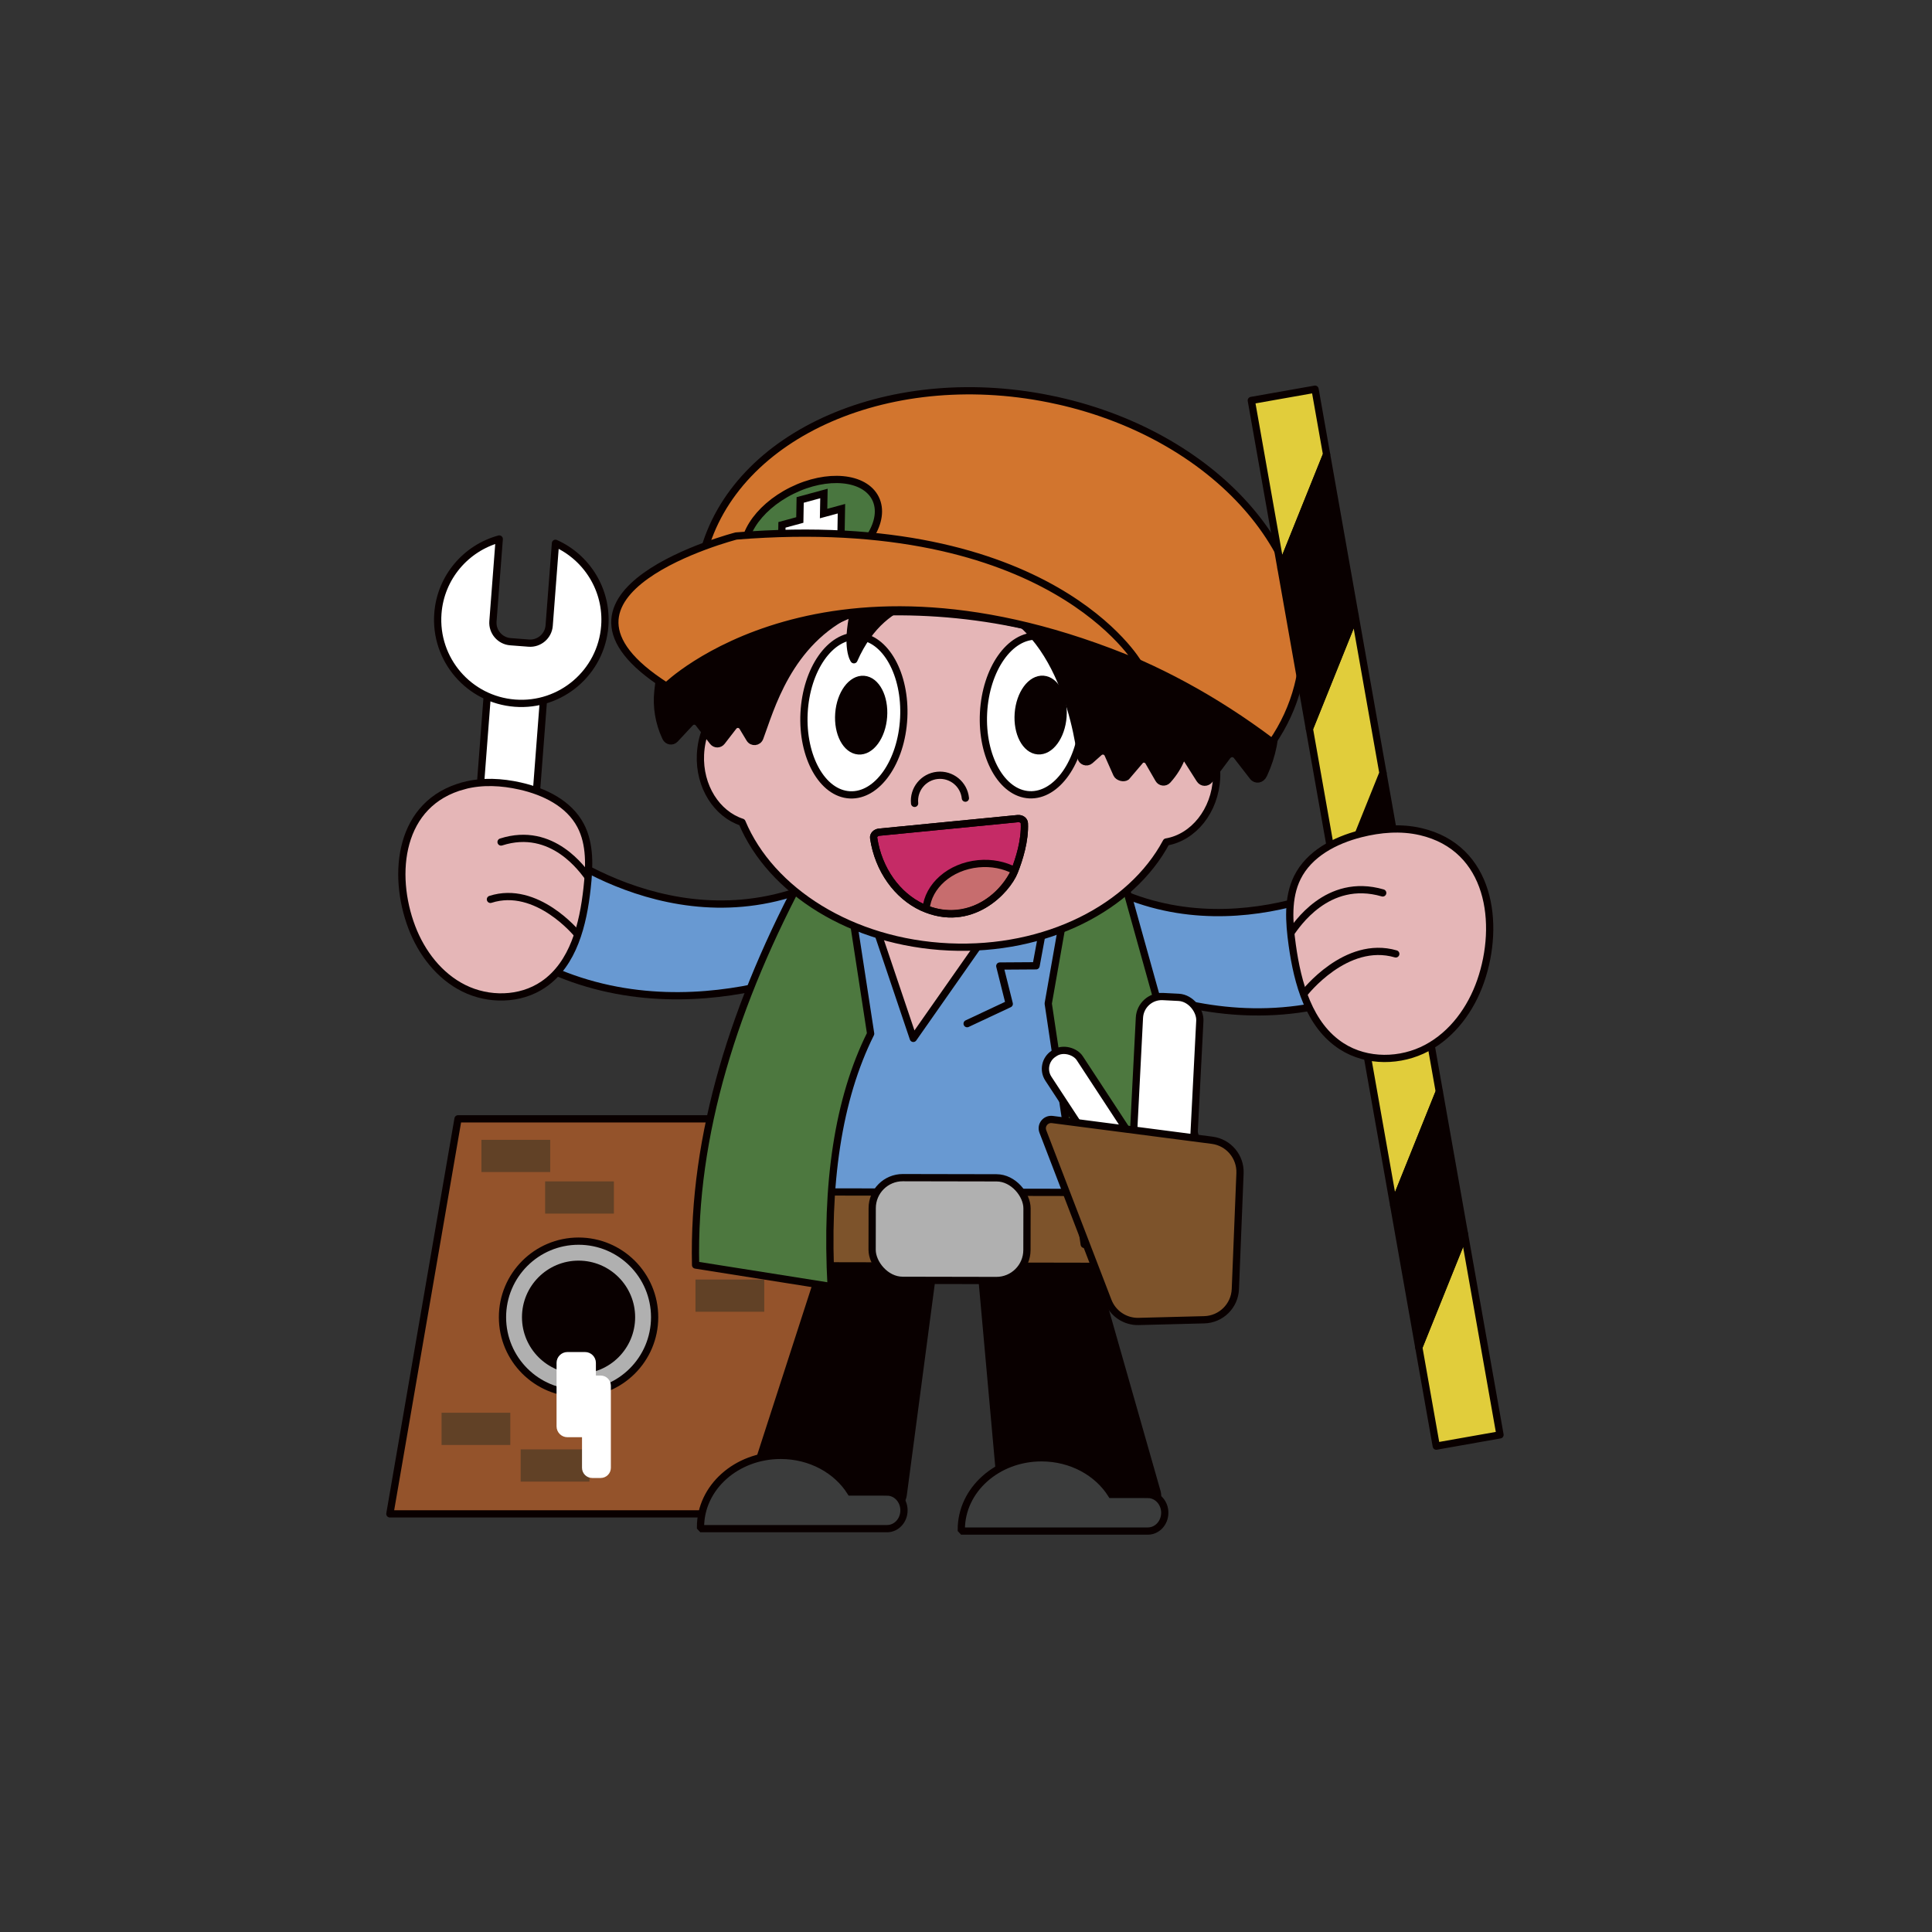 <svg id="eDqC9lGeyEW1" xmlns="http://www.w3.org/2000/svg" xmlns:xlink="http://www.w3.org/1999/xlink" viewBox="0 0 800 800" shape-rendering="geometricPrecision" text-rendering="geometricPrecision"><rect x="0" y="0" width="800" height="800" fill="#333333" stroke="none"/><style><![CDATA[#eDqC9lGeyEW18_tr {animation: eDqC9lGeyEW18_tr__tr 4000ms linear infinite normal forwards}@keyframes eDqC9lGeyEW18_tr__tr { 0% {transform: translate(394.994px,523.5px) rotate(-10.031deg);animation-timing-function: cubic-bezier(0.42,0,0.58,1)} 25% {transform: translate(394.994px,523.5px) rotate(-4.01deg);animation-timing-function: cubic-bezier(0.42,0,0.58,1)} 50% {transform: translate(394.994px,523.5px) rotate(-10.031deg);animation-timing-function: cubic-bezier(0.42,0,0.58,1)} 75% {transform: translate(394.994px,523.5px) rotate(-4.01deg);animation-timing-function: cubic-bezier(0.42,0,0.58,1)} 100% {transform: translate(394.994px,523.5px) rotate(-10.031deg)}} #eDqC9lGeyEW19_tr {animation: eDqC9lGeyEW19_tr__tr 4000ms linear infinite normal forwards}@keyframes eDqC9lGeyEW19_tr__tr { 0% {transform: translate(473.233px,404.347px) rotate(0deg);animation-timing-function: cubic-bezier(0.42,0,0.58,1)} 25% {transform: translate(473.233px,404.347px) rotate(11.482deg);animation-timing-function: cubic-bezier(0.42,0,0.58,1)} 50% {transform: translate(473.233px,404.347px) rotate(0deg);animation-timing-function: cubic-bezier(0.42,0,0.58,1)} 75% {transform: translate(473.233px,404.347px) rotate(11.482deg);animation-timing-function: cubic-bezier(0.42,0,0.58,1)} 100% {transform: translate(473.233px,404.347px) rotate(0deg)}} #eDqC9lGeyEW20_tr {animation: eDqC9lGeyEW20_tr__tr 4000ms linear infinite normal forwards}@keyframes eDqC9lGeyEW20_tr__tr { 0% {transform: translate(359.584px,385.061px) rotate(14.408deg);animation-timing-function: cubic-bezier(0.42,0,0.58,1)} 25% {transform: translate(359.584px,385.061px) rotate(0deg);animation-timing-function: cubic-bezier(0.42,0,0.58,1)} 50% {transform: translate(359.584px,385.061px) rotate(14.408deg);animation-timing-function: cubic-bezier(0.42,0,0.58,1)} 75% {transform: translate(359.584px,385.061px) rotate(0deg);animation-timing-function: cubic-bezier(0.42,0,0.58,1)} 100% {transform: translate(359.584px,385.061px) rotate(14.408deg)}} #eDqC9lGeyEW38_to {animation: eDqC9lGeyEW38_to__to 4000ms linear infinite normal forwards}@keyframes eDqC9lGeyEW38_to__to { 0% {transform: translate(443.038px,281.346px);animation-timing-function: cubic-bezier(0.42,0,0.58,1)} 25% {transform: translate(441.543px,287.654px);animation-timing-function: cubic-bezier(0.42,0,0.58,1)} 50% {transform: translate(443.038px,281.346px)} 75% {transform: translate(441.543px,287.654px);animation-timing-function: cubic-bezier(0.42,0,0.58,1)} 100% {transform: translate(443.038px,281.346px)}} #eDqC9lGeyEW43 {animation: eDqC9lGeyEW43__m 4000ms linear infinite normal forwards}@keyframes eDqC9lGeyEW43__m { 0% {d: path('M-32.9,0C-32.9,-11.416,-18.17,-20.67,0,-20.67C18.17,-20.67,32.9,-11.416,32.9,0C32.9,11.416,18.17,20.67,0,20.67C-18.17,20.67,-32.9,11.416,-32.9,0Z')} 39.75% {d: path('M-32.9,0C-32.9,-11.416,-18.17,-20.67,0,-20.67C18.17,-20.67,32.9,-11.416,32.9,0C32.9,11.416,18.17,20.67,0,20.67C-18.17,20.67,-32.9,11.416,-32.9,0Z')} 41.25% {d: path('M-20.022,0.454C-20.022,-10.962,-10.447,-21.702,0,-20.67C7.131,-20.743,10.749,-11.272,11.023,0.279C11.221,8.626,7.911,20.347,0,20.67C-8.426,21.645,-20.022,11.869,-20.022,0.454Z')} 42.75% {d: path('M-8.885,-0.613C-8.885,-12.029,-5.784,-15.032,0,-20.67C3.802,-15.323,5.616,-10.863,5.89,0.688C6.089,9.036,4.003,14.501,0,20.67C-5.478,16.047,-8.885,10.803,-8.885,-0.613Z')} 44.25% {d: path('M-1.208,-0.433C-1.208,-0.433,0,-20.67,0,-20.67C0,-20.67,-2.004,-12.199,-1.73,-0.648C-1.531,7.7,0,20.67,0,20.67C0,20.67,-1.208,-0.433,-1.208,-0.433Z')} 46% {d: path('M-8.885,-0.613C-8.885,-12.029,-5.784,-15.032,0,-20.67C3.802,-15.323,5.616,-10.863,5.89,0.688C6.089,9.036,4.003,14.501,0,20.67C-5.478,16.047,-8.885,10.803,-8.885,-0.613Z')} 48% {d: path('M-20.022,0.454C-20.022,-10.962,-10.447,-21.702,0,-20.67C7.131,-20.743,10.749,-11.272,11.023,0.279C11.221,8.626,7.911,20.347,0,20.67C-8.426,21.645,-20.022,11.869,-20.022,0.454Z')} 50% {d: path('M-32.9,0C-32.9,-11.416,-18.17,-20.67,0,-20.67C18.17,-20.67,32.9,-11.416,32.9,0C32.9,11.416,18.17,20.67,0,20.67C-18.17,20.67,-32.9,11.416,-32.9,0Z')} 100% {d: path('M-32.9,0C-32.9,-11.416,-18.17,-20.67,0,-20.67C18.17,-20.67,32.9,-11.416,32.9,0C32.9,11.416,18.17,20.67,0,20.67C-18.17,20.67,-32.9,11.416,-32.9,0Z')}} #eDqC9lGeyEW47 {animation: eDqC9lGeyEW47__m 4000ms linear infinite normal forwards}@keyframes eDqC9lGeyEW47__m { 0% {d: path('M-32.9,0C-32.9,-11.416,-18.17,-20.67,0,-20.67C18.17,-20.67,32.9,-11.416,32.9,0C32.9,11.416,18.17,20.67,0,20.67C-18.17,20.67,-32.9,11.416,-32.9,0Z')} 39.75% {d: path('M-32.9,0C-32.9,-11.416,-18.17,-20.67,0,-20.67C18.17,-20.67,32.9,-11.416,32.9,0C32.9,11.416,18.17,20.67,0,20.67C-18.17,20.67,-32.9,11.416,-32.9,0Z')} 41.25% {d: path('M-20.022,0.454C-20.022,-10.962,-10.447,-21.702,0,-20.67C7.131,-20.743,10.749,-11.272,11.023,0.279C11.221,8.626,7.911,20.347,0,20.67C-8.426,21.645,-20.022,11.869,-20.022,0.454Z')} 42.75% {d: path('M-8.885,-0.613C-8.885,-12.029,-5.784,-15.032,0,-20.67C3.802,-15.323,5.616,-10.863,5.89,0.688C6.089,9.036,4.003,14.501,0,20.67C-5.478,16.047,-8.885,10.803,-8.885,-0.613Z')} 44.25% {d: path('M-1.208,-0.433C-1.208,-0.433,0,-20.67,0,-20.67C0,-20.67,-2.004,-12.199,-1.73,-0.648C-1.531,7.7,0,20.67,0,20.67C0,20.67,-1.208,-0.433,-1.208,-0.433Z')} 46% {d: path('M-8.885,-0.613C-8.885,-12.029,-5.784,-15.032,0,-20.67C3.802,-15.323,5.616,-10.863,5.89,0.688C6.089,9.036,4.003,14.501,0,20.67C-5.478,16.047,-8.885,10.803,-8.885,-0.613Z')} 48% {d: path('M-20.022,0.454C-20.022,-10.962,-10.447,-21.702,0,-20.67C7.131,-20.743,10.749,-11.272,11.023,0.279C11.221,8.626,7.911,20.347,0,20.67C-8.426,21.645,-20.022,11.869,-20.022,0.454Z')} 50% {d: path('M-32.9,0C-32.9,-11.416,-18.17,-20.67,0,-20.67C18.17,-20.67,32.9,-11.416,32.9,0C32.9,11.416,18.17,20.67,0,20.67C-18.17,20.67,-32.9,11.416,-32.9,0Z')} 100% {d: path('M-32.9,0C-32.9,-11.416,-18.17,-20.67,0,-20.67C18.17,-20.67,32.9,-11.416,32.9,0C32.9,11.416,18.17,20.67,0,20.67C-18.17,20.67,-32.9,11.416,-32.9,0Z')}} #eDqC9lGeyEW49 {animation: eDqC9lGeyEW49__m 4000ms linear infinite normal forwards}@keyframes eDqC9lGeyEW49__m { 0% {d: path('M-32.9,0C-32.9,-11.416,-18.17,-20.67,0,-20.67C18.17,-20.67,32.9,-11.416,32.9,0C32.9,11.416,18.17,20.67,0,20.67C-18.17,20.67,-32.9,11.416,-32.9,0Z')} 39.75% {d: path('M-32.9,0C-32.9,-11.416,-18.17,-20.67,0,-20.67C18.17,-20.67,32.9,-11.416,32.9,0C32.9,11.416,18.17,20.67,0,20.67C-18.17,20.67,-32.9,11.416,-32.9,0Z')} 41.25% {d: path('M-20.022,0.454C-20.022,-10.962,-10.447,-21.702,0,-20.67C7.131,-20.743,10.749,-11.272,11.023,0.279C11.221,8.626,7.911,20.347,0,20.67C-8.426,21.645,-20.022,11.869,-20.022,0.454Z')} 42.75% {d: path('M-8.885,-0.613C-8.885,-12.029,-5.784,-15.032,0,-20.67C3.802,-15.323,5.616,-10.863,5.89,0.688C6.089,9.036,4.003,14.501,0,20.67C-5.478,16.047,-8.885,10.803,-8.885,-0.613Z')} 44.25% {d: path('M-1.208,-0.433C-1.208,-0.433,0,-20.67,0,-20.67C0,-20.67,-2.004,-12.199,-1.73,-0.648C-1.531,7.7,0,20.67,0,20.67C0,20.67,-1.208,-0.433,-1.208,-0.433Z')} 46% {d: path('M-8.885,-0.613C-8.885,-12.029,-5.784,-15.032,0,-20.67C3.802,-15.323,5.616,-10.863,5.89,0.688C6.089,9.036,4.003,14.501,0,20.67C-5.478,16.047,-8.885,10.803,-8.885,-0.613Z')} 48% {d: path('M-20.022,0.454C-20.022,-10.962,-10.447,-21.702,0,-20.67C7.131,-20.743,10.749,-11.272,11.023,0.279C11.221,8.626,7.911,20.347,0,20.67C-8.426,21.645,-20.022,11.869,-20.022,0.454Z')} 50% {d: path('M-32.9,0C-32.9,-11.416,-18.17,-20.67,0,-20.67C18.17,-20.67,32.9,-11.416,32.9,0C32.9,11.416,18.17,20.67,0,20.67C-18.17,20.67,-32.9,11.416,-32.9,0Z')} 100% {d: path('M-32.9,0C-32.9,-11.416,-18.17,-20.67,0,-20.67C18.17,-20.67,32.9,-11.416,32.9,0C32.9,11.416,18.17,20.67,0,20.67C-18.17,20.67,-32.9,11.416,-32.9,0Z')}} #eDqC9lGeyEW53 {animation: eDqC9lGeyEW53__m 4000ms linear infinite normal forwards}@keyframes eDqC9lGeyEW53__m { 0% {d: path('M-32.9,0C-32.9,-11.416,-18.17,-20.67,0,-20.67C18.17,-20.67,32.9,-11.416,32.9,0C32.9,11.416,18.17,20.67,0,20.67C-18.17,20.67,-32.9,11.416,-32.9,0Z')} 39.75% {d: path('M-32.9,0C-32.9,-11.416,-18.17,-20.67,0,-20.67C18.17,-20.67,32.9,-11.416,32.9,0C32.9,11.416,18.17,20.67,0,20.67C-18.17,20.67,-32.9,11.416,-32.9,0Z')} 41.25% {d: path('M-20.022,0.454C-20.022,-10.962,-10.447,-21.702,0,-20.67C7.131,-20.743,10.749,-11.272,11.023,0.279C11.221,8.626,7.911,20.347,0,20.67C-8.426,21.645,-20.022,11.869,-20.022,0.454Z')} 42.75% {d: path('M-8.885,-0.613C-8.885,-12.029,-5.784,-15.032,0,-20.67C3.802,-15.323,5.616,-10.863,5.89,0.688C6.089,9.036,4.003,14.501,0,20.67C-5.478,16.047,-8.885,10.803,-8.885,-0.613Z')} 44.25% {d: path('M-1.208,-0.433C-1.208,-0.433,0,-20.67,0,-20.67C0,-20.67,-2.004,-12.199,-1.73,-0.648C-1.531,7.7,0,20.67,0,20.67C0,20.67,-1.208,-0.433,-1.208,-0.433Z')} 46% {d: path('M-8.885,-0.613C-8.885,-12.029,-5.784,-15.032,0,-20.67C3.802,-15.323,5.616,-10.863,5.89,0.688C6.089,9.036,4.003,14.501,0,20.67C-5.478,16.047,-8.885,10.803,-8.885,-0.613Z')} 48% {d: path('M-20.022,0.454C-20.022,-10.962,-10.447,-21.702,0,-20.67C7.131,-20.743,10.749,-11.272,11.023,0.279C11.221,8.626,7.911,20.347,0,20.67C-8.426,21.645,-20.022,11.869,-20.022,0.454Z')} 50% {d: path('M-32.9,0C-32.9,-11.416,-18.17,-20.67,0,-20.67C18.17,-20.67,32.9,-11.416,32.9,0C32.9,11.416,18.17,20.67,0,20.67C-18.17,20.67,-32.9,11.416,-32.9,0Z')} 100% {d: path('M-32.9,0C-32.9,-11.416,-18.17,-20.67,0,-20.67C18.17,-20.67,32.9,-11.416,32.9,0C32.9,11.416,18.17,20.67,0,20.67C-18.17,20.67,-32.9,11.416,-32.9,0Z')}} #eDqC9lGeyEW55_to {animation: eDqC9lGeyEW55_to__to 4000ms linear infinite normal forwards}@keyframes eDqC9lGeyEW55_to__to { 0% {transform: translate(264.609px,196.801px)} 50% {transform: translate(264.609px,196.801px);animation-timing-function: cubic-bezier(0.42,0,0.58,1)} 55% {transform: translate(263.49px,204.731px);animation-timing-function: cubic-bezier(0.42,0,0.58,1)} 60% {transform: translate(264.609px,196.801px);animation-timing-function: cubic-bezier(0.42,0,0.58,1)} 65% {transform: translate(263.49px,204.731px);animation-timing-function: cubic-bezier(0.42,0,0.58,1)} 70% {transform: translate(264.609px,196.801px)} 100% {transform: translate(264.609px,196.801px)}} #eDqC9lGeyEW56 {animation: eDqC9lGeyEW56__m 4000ms linear infinite normal forwards}@keyframes eDqC9lGeyEW56__m { 0% {d: path('M248.127,211.12C238.891,204.659,232.989,192.748,233.35,179.39C233.38,178.2,234.62,177.3,236.06,177.41L293.5,181.87C294.94,181.98,296.02,183.06,295.87,184.24C294.96,191.318,291.198,198.507,288.293,203.238C283.942,210.298,266.437,223.722,248.127,211.12Z')} 50% {d: path('M248.127,211.12C238.891,204.659,232.989,192.748,233.35,179.39C233.38,178.2,234.62,177.3,236.06,177.41L293.5,181.87C294.94,181.98,296.02,183.06,295.87,184.24C294.96,191.318,291.198,198.507,288.293,203.238C283.942,210.298,266.437,223.722,248.127,211.12Z');animation-timing-function: cubic-bezier(0.42,0,0.58,1)} 52.5% {d: path('M245.473,195.583C236.237,189.123,233.519,182.594,233.35,179.39C233.38,178.2,234.62,177.3,236.06,177.41L293.5,181.87C294.94,181.98,296.02,183.06,295.87,184.24C295.693,187.547,287.676,194.093,283.86,196.811C278.347,200.739,261.063,205.167,245.473,195.583Z');animation-timing-function: cubic-bezier(0.42,0,0.58,1)} 55% {d: path('M246.671,187.91C242.246,186.199,233.519,182.594,233.35,179.39C233.38,178.2,234.62,177.3,236.06,177.41L293.5,181.87C294.94,181.98,296.02,183.06,295.87,184.24C295.693,187.547,286.852,189.102,281.987,190.091C276.994,191.106,263.958,194.094,246.671,187.91Z');animation-timing-function: cubic-bezier(0.42,0,0.58,1)} 57.5% {d: path('M245.473,195.583C236.237,189.123,233.519,182.594,233.35,179.39C233.38,178.2,234.62,177.3,236.06,177.41L293.5,181.87C294.94,181.98,296.02,183.06,295.87,184.24C295.693,187.547,287.676,194.093,283.86,196.811C278.347,200.739,257.486,205.2,245.473,195.583Z');animation-timing-function: cubic-bezier(0.42,0,0.58,1)} 60% {d: path('M248.127,211.12C238.891,204.659,232.989,192.748,233.35,179.39C233.38,178.2,234.62,177.3,236.06,177.41L293.5,181.87C294.94,181.98,296.02,183.06,295.87,184.24C294.96,191.318,291.198,198.507,288.293,203.238C283.942,210.298,266.437,223.722,248.127,211.12Z');animation-timing-function: cubic-bezier(0.42,0,0.58,1)} 62.5% {d: path('M245.473,195.583C236.237,189.123,233.519,182.594,233.35,179.39C233.38,178.2,234.62,177.3,236.06,177.41L293.5,181.87C294.94,181.98,296.02,183.06,295.87,184.24C295.693,187.547,287.676,194.093,283.86,196.811C278.347,200.739,261.063,205.167,245.473,195.583Z');animation-timing-function: cubic-bezier(0.42,0,0.58,1)} 65% {d: path('M246.671,187.91C242.246,186.199,233.519,182.594,233.35,179.39C233.38,178.2,234.62,177.3,236.06,177.41L293.5,181.87C294.94,181.98,296.02,183.06,295.87,184.24C295.693,187.547,286.852,189.102,281.987,190.091C276.994,191.106,263.958,194.094,246.671,187.91Z');animation-timing-function: cubic-bezier(0.42,0,0.58,1)} 67.5% {d: path('M245.473,195.583C236.237,189.123,233.519,182.594,233.35,179.39C233.38,178.2,234.62,177.3,236.06,177.41L293.5,181.87C294.94,181.98,296.02,183.06,295.87,184.24C295.693,187.547,287.676,194.093,283.86,196.811C278.347,200.739,257.486,205.2,245.473,195.583Z');animation-timing-function: cubic-bezier(0.42,0,0.58,1)} 70% {d: path('M248.127,211.12C238.891,204.659,232.989,192.748,233.35,179.39C233.38,178.2,234.62,177.3,236.06,177.41L293.5,181.87C294.94,181.98,296.02,183.06,295.87,184.24C294.96,191.318,291.198,198.507,288.293,203.238C283.942,210.298,266.437,223.722,248.127,211.12Z')} 100% {d: path('M248.127,211.12C238.891,204.659,232.989,192.748,233.35,179.39C233.38,178.2,234.62,177.3,236.06,177.41L293.5,181.87C294.94,181.98,296.02,183.06,295.87,184.24C294.96,191.318,291.198,198.507,288.293,203.238C283.942,210.298,266.437,223.722,248.127,211.12Z')}} #eDqC9lGeyEW58_to {animation: eDqC9lGeyEW58_to__to 4000ms linear infinite normal forwards}@keyframes eDqC9lGeyEW58_to__to { 0% {transform: translate(269.09px,206.773px)} 50% {transform: translate(269.09px,206.773px);animation-timing-function: cubic-bezier(0.42,0,0.58,1)} 55% {transform: translate(269.293px,205.336px);animation-timing-function: cubic-bezier(0.42,0,0.58,1)} 60% {transform: translate(269.09px,206.773px);animation-timing-function: cubic-bezier(0.42,0,0.58,1)} 65% {transform: translate(269.293px,205.336px);animation-timing-function: cubic-bezier(0.42,0,0.58,1)} 70% {transform: translate(269.09px,206.773px)} 100% {transform: translate(269.09px,206.773px)}} #eDqC9lGeyEW60 {animation: eDqC9lGeyEW60__m 4000ms linear infinite normal forwards}@keyframes eDqC9lGeyEW60__m { 0% {d: path('M248.127,211.12C238.891,204.659,232.989,192.748,233.35,179.39C233.38,178.2,234.62,177.3,236.06,177.41L293.5,181.87C294.94,181.98,296.02,183.06,295.87,184.24C294.96,191.318,291.198,198.507,288.293,203.238C283.942,210.298,266.437,223.722,248.127,211.12Z')} 50% {d: path('M248.127,211.12C238.891,204.659,232.989,192.748,233.35,179.39C233.38,178.2,234.62,177.3,236.06,177.41L293.5,181.87C294.94,181.98,296.02,183.06,295.87,184.24C294.96,191.318,291.198,198.507,288.293,203.238C283.942,210.298,266.437,223.722,248.127,211.12Z');animation-timing-function: cubic-bezier(0.42,0,0.58,1)} 52.5% {d: path('M245.473,195.583C236.237,189.123,233.519,182.594,233.35,179.39C233.38,178.2,234.62,177.3,236.06,177.41L293.5,181.87C294.94,181.98,296.02,183.06,295.87,184.24C295.693,187.547,287.676,194.093,283.86,196.811C278.347,200.739,261.063,205.167,245.473,195.583Z');animation-timing-function: cubic-bezier(0.42,0,0.58,1)} 55% {d: path('M246.671,187.91C242.246,186.199,233.519,182.594,233.35,179.39C233.38,178.2,234.62,177.3,236.06,177.41L293.5,181.87C294.94,181.98,296.02,183.06,295.87,184.24C295.693,187.547,286.852,189.102,281.987,190.091C276.994,191.106,263.958,194.094,246.671,187.91Z');animation-timing-function: cubic-bezier(0.42,0,0.58,1)} 57.5% {d: path('M245.473,195.583C236.237,189.123,233.519,182.594,233.35,179.39C233.38,178.2,234.62,177.3,236.06,177.41L293.5,181.87C294.94,181.98,296.02,183.06,295.87,184.24C295.693,187.547,287.676,194.093,283.86,196.811C278.347,200.739,257.486,205.2,245.473,195.583Z');animation-timing-function: cubic-bezier(0.42,0,0.58,1)} 60% {d: path('M248.127,211.12C238.891,204.659,232.989,192.748,233.35,179.39C233.38,178.2,234.62,177.3,236.06,177.41L293.5,181.87C294.94,181.98,296.02,183.06,295.87,184.24C294.96,191.318,291.198,198.507,288.293,203.238C283.942,210.298,266.437,223.722,248.127,211.12Z');animation-timing-function: cubic-bezier(0.42,0,0.58,1)} 62.5% {d: path('M245.473,195.583C236.237,189.123,233.519,182.594,233.35,179.39C233.38,178.2,234.62,177.3,236.06,177.41L293.5,181.87C294.94,181.98,296.02,183.06,295.87,184.24C295.693,187.547,287.676,194.093,283.86,196.811C278.347,200.739,261.063,205.167,245.473,195.583Z');animation-timing-function: cubic-bezier(0.42,0,0.58,1)} 65% {d: path('M246.671,187.91C242.246,186.199,233.519,182.594,233.35,179.39C233.38,178.2,234.62,177.3,236.06,177.41L293.5,181.87C294.94,181.98,296.02,183.06,295.87,184.24C295.693,187.547,286.852,189.102,281.987,190.091C276.994,191.106,263.958,194.094,246.671,187.91Z');animation-timing-function: cubic-bezier(0.42,0,0.58,1)} 67.5% {d: path('M245.473,195.583C236.237,189.123,233.519,182.594,233.35,179.39C233.38,178.2,234.62,177.3,236.06,177.41L293.5,181.87C294.94,181.98,296.02,183.06,295.87,184.24C295.693,187.547,287.676,194.093,283.86,196.811C278.347,200.739,257.486,205.2,245.473,195.583Z');animation-timing-function: cubic-bezier(0.42,0,0.58,1)} 70% {d: path('M248.127,211.12C238.891,204.659,232.989,192.748,233.35,179.39C233.38,178.2,234.62,177.3,236.06,177.41L293.5,181.87C294.94,181.98,296.02,183.06,295.87,184.24C294.96,191.318,291.198,198.507,288.293,203.238C283.942,210.298,266.437,223.722,248.127,211.12Z')} 100% {d: path('M248.127,211.12C238.891,204.659,232.989,192.748,233.35,179.39C233.38,178.2,234.62,177.3,236.06,177.41L293.5,181.87C294.94,181.98,296.02,183.06,295.87,184.24C294.96,191.318,291.198,198.507,288.293,203.238C283.942,210.298,266.437,223.722,248.127,211.12Z')}} #eDqC9lGeyEW61 {animation: eDqC9lGeyEW61__m 4000ms linear infinite normal forwards}@keyframes eDqC9lGeyEW61__m { 0% {d: path('M248.127,211.12C238.891,204.659,232.989,192.748,233.35,179.39C233.38,178.2,234.62,177.3,236.06,177.41L293.5,181.87C294.94,181.98,296.02,183.06,295.87,184.24C294.96,191.318,291.198,198.507,288.293,203.238C283.942,210.298,266.437,223.722,248.127,211.12Z')} 50% {d: path('M248.127,211.12C238.891,204.659,232.989,192.748,233.35,179.39C233.38,178.2,234.62,177.3,236.06,177.41L293.5,181.87C294.94,181.98,296.02,183.06,295.87,184.24C294.96,191.318,291.198,198.507,288.293,203.238C283.942,210.298,266.437,223.722,248.127,211.12Z');animation-timing-function: cubic-bezier(0.42,0,0.58,1)} 52.5% {d: path('M245.473,195.583C236.237,189.123,233.519,182.594,233.35,179.39C233.38,178.2,234.62,177.3,236.06,177.41L293.5,181.87C294.94,181.98,296.02,183.06,295.87,184.24C295.693,187.547,287.676,194.093,283.86,196.811C278.347,200.739,261.063,205.167,245.473,195.583Z');animation-timing-function: cubic-bezier(0.42,0,0.58,1)} 55% {d: path('M246.671,187.91C242.246,186.199,233.519,182.594,233.35,179.39C233.38,178.2,234.62,177.3,236.06,177.41L293.5,181.87C294.94,181.98,296.02,183.06,295.87,184.24C295.693,187.547,286.852,189.102,281.987,190.091C276.994,191.106,263.958,194.094,246.671,187.91Z');animation-timing-function: cubic-bezier(0.42,0,0.58,1)} 57.5% {d: path('M245.473,195.583C236.237,189.123,233.519,182.594,233.35,179.39C233.38,178.2,234.62,177.3,236.06,177.41L293.5,181.87C294.94,181.98,296.02,183.06,295.87,184.24C295.693,187.547,287.676,194.093,283.86,196.811C278.347,200.739,257.486,205.2,245.473,195.583Z');animation-timing-function: cubic-bezier(0.42,0,0.58,1)} 60% {d: path('M248.127,211.12C238.891,204.659,232.989,192.748,233.35,179.39C233.38,178.2,234.62,177.3,236.06,177.41L293.5,181.87C294.94,181.98,296.02,183.06,295.87,184.24C294.96,191.318,291.198,198.507,288.293,203.238C283.942,210.298,266.437,223.722,248.127,211.12Z');animation-timing-function: cubic-bezier(0.42,0,0.58,1)} 62.5% {d: path('M245.473,195.583C236.237,189.123,233.519,182.594,233.35,179.39C233.38,178.2,234.62,177.3,236.06,177.41L293.5,181.87C294.94,181.98,296.02,183.06,295.87,184.24C295.693,187.547,287.676,194.093,283.86,196.811C278.347,200.739,261.063,205.167,245.473,195.583Z');animation-timing-function: cubic-bezier(0.42,0,0.58,1)} 65% {d: path('M246.671,187.91C242.246,186.199,233.519,182.594,233.35,179.39C233.38,178.2,234.62,177.3,236.06,177.41L293.5,181.87C294.94,181.98,296.02,183.06,295.87,184.24C295.693,187.547,286.852,189.102,281.987,190.091C276.994,191.106,263.958,194.094,246.671,187.91Z');animation-timing-function: cubic-bezier(0.42,0,0.58,1)} 67.5% {d: path('M245.473,195.583C236.237,189.123,233.519,182.594,233.35,179.39C233.38,178.2,234.62,177.3,236.06,177.41L293.5,181.87C294.94,181.98,296.02,183.06,295.87,184.24C295.693,187.547,287.676,194.093,283.86,196.811C278.347,200.739,257.486,205.2,245.473,195.583Z');animation-timing-function: cubic-bezier(0.42,0,0.58,1)} 70% {d: path('M248.127,211.12C238.891,204.659,232.989,192.748,233.35,179.39C233.38,178.2,234.62,177.3,236.06,177.41L293.5,181.87C294.94,181.98,296.02,183.06,295.87,184.24C294.96,191.318,291.198,198.507,288.293,203.238C283.942,210.298,266.437,223.722,248.127,211.12Z')} 100% {d: path('M248.127,211.12C238.891,204.659,232.989,192.748,233.35,179.39C233.38,178.2,234.62,177.3,236.06,177.41L293.5,181.87C294.94,181.98,296.02,183.06,295.87,184.24C294.96,191.318,291.198,198.507,288.293,203.238C283.942,210.298,266.437,223.722,248.127,211.12Z')}} #eDqC9lGeyEW68_to {animation: eDqC9lGeyEW68_to__to 4000ms linear infinite normal forwards}@keyframes eDqC9lGeyEW68_to__to { 0% {transform: translate(473.233px,404.347px);animation-timing-function: cubic-bezier(0.42,0,0.58,1)} 25% {transform: translate(472.606px,413.29px);animation-timing-function: cubic-bezier(0.42,0,0.58,1)} 50% {transform: translate(473.233px,404.347px);animation-timing-function: cubic-bezier(0.42,0,0.58,1)} 75% {transform: translate(472.606px,413.29px);animation-timing-function: cubic-bezier(0.42,0,0.58,1)} 100% {transform: translate(473.233px,404.347px)}} #eDqC9lGeyEW68_tr {animation: eDqC9lGeyEW68_tr__tr 4000ms linear infinite normal forwards}@keyframes eDqC9lGeyEW68_tr__tr { 0% {transform: rotate(0deg);animation-timing-function: cubic-bezier(0.42,0,0.58,1)} 25% {transform: rotate(2.869deg);animation-timing-function: cubic-bezier(0.42,0,0.58,1)} 50% {transform: rotate(0deg);animation-timing-function: cubic-bezier(0.42,0,0.58,1)} 75% {transform: rotate(2.869deg);animation-timing-function: cubic-bezier(0.42,0,0.58,1)} 100% {transform: rotate(0deg)}}]]></style><g><polygon points="208.19,462.34 1.78,462.34 30,298.76 179.97,298.76 208.19,462.34" transform="translate(159.659 164.52)" fill="#94532b" stroke="#090000" stroke-width="3" stroke-linejoin="round" stroke-miterlimit="10"/><rect width="28.47" height="13.34" rx="0" ry="0" transform="translate(199.359 471.98)" fill="#614126"/><rect width="28.47" height="13.34" rx="0" ry="0" transform="translate(225.729 489.19)" fill="#614126"/><rect width="28.47" height="13.34" rx="0" ry="0" transform="translate(182.839 584.99)" fill="#614126"/><rect width="28.47" height="13.34" rx="0" ry="0" transform="translate(215.589 600.16)" fill="#614126"/><rect width="28.47" height="13.34" rx="0" ry="0" transform="translate(287.989 529.83)" fill="#614126"/><g transform="translate(159.659 164.52)"><circle r="31.5" transform="translate(79.91 380.91)" fill="#b0b0b0" stroke="#090000" stroke-width="3" stroke-miterlimit="10"/><circle r="21.93" transform="translate(79.91 380.91)" fill="#090000" stroke="#090000" stroke-width="3" stroke-linecap="round" stroke-linejoin="round"/></g><path d="M89.07,405.06h-1.98v-5.25c0-2.46-2.02-4.48-4.48-4.48h-7.33c-2.46,0-4.48,2.02-4.48,4.48v26.31c0,2.46,2.02,4.48,4.48,4.48h6.06v12.67c0,2.31,1.89,4.21,4.21,4.21h3.53c2.31,0,4.21-1.89,4.21-4.21v-34c0-2.31-1.89-4.21-4.21-4.21Z" transform="translate(159.659 164.52)" fill="#fff"/></g><g transform="translate(0 0)"><path d="M230.44,332.83L214.35,454.41c-.46,3.44-3.47,6.15-6.83,6.14l-51.43-.12c-4.04,0-6.66-3.87-5.36-7.9L190.05,331c.94-2.89,3.65-4.93,6.55-4.93l28.19.06c3.55,0,6.11,3.04,5.63,6.68Z" transform="translate(159.659 164.52)" fill="#090000" stroke="#090000" stroke-width="3" stroke-linecap="round" stroke-linejoin="round"/><path d="M244.23,334.53l10.81,120.29c.31,3.4,3.23,6.1,6.63,6.1l52,.07c4.08,0,6.9-3.81,5.77-7.79l-34.3-120.33c-.82-2.87-3.47-4.89-6.4-4.9l-28.51-.04c-3.59,0-6.32,2.99-5.99,6.59Z" transform="translate(159.659 164.52)" fill="#090000" stroke="#090000" stroke-width="3" stroke-linecap="round" stroke-linejoin="round"/><path d="M207.66,453.29h-15.09c-5.69-9.05-16.52-15.17-28.96-15.17-18.36,0-33.23,13.32-33.2,29.73.22.24.35.37.57.61h76.68c3.87,0,7-3.4,7-7.58s-3.14-7.58-7-7.58Z" transform="translate(159.659 164.52)" fill="#3b3c3c" stroke="#090000" stroke-width="3" stroke-miterlimit="10"/><path d="M315.65,454.29h-15.09c-5.69-9.05-16.52-15.17-28.96-15.17-18.36,0-33.23,13.32-33.2,29.73.22.24.35.37.57.61h76.68c3.87,0,7-3.4,7-7.58s-3.14-7.58-7-7.58Z" transform="translate(159.659 164.52)" fill="#3b3c3c" stroke="#090000" stroke-width="3" stroke-miterlimit="10"/></g><g id="eDqC9lGeyEW18_tr" transform="translate(394.994,523.5) rotate(-10.031)"><g transform="translate(-394.994,-523.5)"><g id="eDqC9lGeyEW19_tr" transform="translate(473.233,404.347) rotate(0)"><path d="M429.66,230.33c0,0-68.24,24.53-116.27-24.55L293.7,232.03c0,0,53.37,59.2,126.8,45.94l9.16-47.64Z" transform="translate(-313.573,-239.828)" fill="#6899d2" stroke="#090000" stroke-width="3" stroke-miterlimit="10"/></g><g id="eDqC9lGeyEW20_tr" transform="translate(359.584,385.061) rotate(14.408)"><g transform="translate(-359.584,-385.061)"><path d="M84.51,183.31c0,0,58.93,42.25,118.55,8.18l11.76,30.64c0,0-67.52,42.35-134.52,9.52l4.21-48.33Z" transform="translate(159.659 164.52)" fill="#6899d2" stroke="#090000" stroke-width="3" stroke-miterlimit="10"/><g transform="translate(159.659 164.52)"><rect width="23.34" height="100.03" rx="7.87" ry="7.87" transform="translate(58.03 115.62)" fill="#fff" stroke="#090000" stroke-width="3" stroke-linecap="round" stroke-linejoin="round"/><path d="M81.38,60.75v34.18c0,4.33-3.54,7.87-7.87,7.87h-7.61c-4.33,0-7.87-3.54-7.87-7.87v-34.18C44.64,65.54,35.05,78.34,35.05,93.38c0,19.14,15.51,34.65,34.65,34.65s34.65-15.51,34.65-34.65c0-15.04-9.59-27.84-22.98-32.63Z" fill="#fff" stroke="#090000" stroke-width="3" stroke-linecap="round" stroke-linejoin="round"/></g><g transform="translate(159.659 164.52)"><path d="M51.29,163.68c7.44-2.57,15.47-2.72,23.15-1.6c10.24,1.48,20.72,5.66,26.21,14.35c4.69,7.42,4.98,16.85,4.68,25.78-.5,14.93-3.19,31.6-15,41.05-9.12,7.3-22.17,8.36-32.7,4.1-10.52-4.26-18.59-13.25-23.43-23.54-10.05-21.37-9.22-51.03,17.09-60.13Z" fill="#e5b6b7" stroke="#090000" stroke-width="3" stroke-miterlimit="10"/><path d="M105.2,197.27c-1.92-2.01-16.02-19.99-36.84-11.48" fill="#e5b6b7" stroke="#090000" stroke-width="3" stroke-linecap="round" stroke-linejoin="round"/><path d="M102.62,221.29c0,0-18.2-19.11-36.84-11.48" fill="#e5b6b7" stroke="#090000" stroke-width="3" stroke-linecap="round" stroke-linejoin="round"/></g></g></g><path d="M207.58,184.33c-37.72,48.63-63.25,95.54-71.28,140L320,362.28c-4.89-51.13-3.37-103.86,3.39-157.9L207.58,184.33Z" transform="translate(159.659 164.52)" fill="#6899d2" stroke="#090000" stroke-width="3" stroke-miterlimit="10"/><g transform="translate(159.659 164.52)"><polygon points="227.6,214.64 235.07,263.95 273.15,225.94 227.6,214.64" fill="#e5b6b7" stroke="#090000" stroke-width="3" stroke-linecap="round" stroke-linejoin="round"/><polyline points="297.63,223.78 290.36,243.21 275.55,240.69 276.68,256.81 258.08,261.83" fill="none" stroke="#090000" stroke-width="3" stroke-linecap="round" stroke-linejoin="round"/></g><g transform="translate(159.659 164.52)"><rect width="169.38" height="30.6" rx="0" ry="0" transform="matrix(.984 0.176-.176 0.984 168.912 316.784)" fill="#7d532b" stroke="#090000" stroke-width="3" stroke-miterlimit="10"/><rect width="64.13" height="42.53" rx="12.65" ry="12.65" transform="matrix(.984 0.176-.176 0.984 208.292 317.755)" fill="#b0b0b0" stroke="#090000" stroke-width="3" stroke-miterlimit="10"/></g><polygon points="311.62,207.28 292.6,259.48 289.91,360.29 346.66,362.31 330.94,200.59 311.62,207.28" transform="translate(159.659 164.52)" fill="#4d783f" stroke="#090000" stroke-width="3" stroke-linecap="round" stroke-linejoin="round"/><path d="M219.33,200.7l-1.32,58.27c-17.99,24.27-29.22,57.98-34.34,100.23l-53.72-18.53c8.14-53.12,34.57-104.09,73.79-153.54l15.59,13.56Z" transform="translate(159.659 164.52)" fill="#4d783f" stroke="#090000" stroke-width="3" stroke-linecap="round" stroke-linejoin="round"/><g id="eDqC9lGeyEW38_to" transform="translate(443.038,281.346)"><g transform="translate(-443.038,-281.346)"><g transform="translate(159.659 164.52)"><path d="M168.76,132.86c3.12-13.93,14.63-23.42,26.56-22.52c19.86-21.45,55.63-31.48,92.73-23.18c37.03,8.28,65.1,32.51,73.98,60.32c11.84,3.79,18.72,17.69,15.51,32.06-2.99,13.39-13.74,22.67-25.16,22.58-18.98,24.14-56.79,35.92-96.1,27.13-39.44-8.82-68.71-35.73-75.47-65.78-9.68-5.16-14.95-17.69-12.06-30.6Z" fill="#e5b6b7" stroke="#090000" stroke-width="3" stroke-linejoin="round" stroke-miterlimit="10"/><path d="M273.63,169.76c.42-5.82-3.95-10.88-9.77-11.31-5.82-.42-10.88,3.95-11.31,9.77" fill="none" stroke="#090000" stroke-width="3" stroke-linecap="round" stroke-linejoin="round"/><g><path id="eDqC9lGeyEW43" d="M-32.9,0c0-11.416,14.73-20.67,32.9-20.67s32.9,9.254,32.9,20.67-14.73,20.67-32.9,20.67-32.9-9.254-32.9-20.67Z" transform="matrix(.224-.974 0.974 0.224 234.128 128.036)" fill="#fff" stroke="#090000" stroke-width="3" stroke-linecap="round" stroke-linejoin="round"/><g mask="url(#eDqC9lGeyEW46)"><ellipse rx="14.84" ry="9.28" transform="matrix(.248-.969 0.969 0.248 237.125 128.393)" fill="#090000" stroke="#090000" stroke-width="3" stroke-linecap="round" stroke-linejoin="round"/><mask id="eDqC9lGeyEW46"><path id="eDqC9lGeyEW47" d="M-32.9,0c0-11.416,14.73-20.67,32.9-20.67s32.9,9.254,32.9,20.67-14.73,20.67-32.9,20.67-32.9-9.254-32.9-20.67Z" transform="matrix(.224-.974 0.974 0.224 234.128 128.036)" fill="#fff" stroke="#090000" stroke-width="0" stroke-linecap="round" stroke-linejoin="round"/></mask></g></g><g transform="translate(73.184 12.907)"><path id="eDqC9lGeyEW49" d="M-32.9,0c0-11.416,14.73-20.67,32.9-20.67s32.9,9.254,32.9,20.67-14.73,20.67-32.9,20.67-32.9-9.254-32.9-20.67Z" transform="matrix(.224-.974 0.974 0.224 234.128 128.036)" fill="#fff" stroke="#090000" stroke-width="3" stroke-linecap="round" stroke-linejoin="round"/><g mask="url(#eDqC9lGeyEW52)"><ellipse rx="14.84" ry="9.28" transform="matrix(.248-.969 0.969 0.248 237.125 128.393)" fill="#090000" stroke="#090000" stroke-width="3" stroke-linecap="round" stroke-linejoin="round"/><mask id="eDqC9lGeyEW52"><path id="eDqC9lGeyEW53" d="M-32.9,0c0-11.416,14.73-20.67,32.9-20.67s32.9,9.254,32.9,20.67-14.73,20.67-32.9,20.67-32.9-9.254-32.9-20.67Z" transform="matrix(.224-.974 0.974 0.224 234.128 128.036)" fill="#fff" stroke="#090000" stroke-width="0" stroke-linecap="round" stroke-linejoin="round"/></mask></g></g><path d="M155.98,103.93C180.86,18.49,257.21,28.62,285.2,38.19c.02.02,137.09-6.96,120.76,120.37-1.05,8.21-4.16,16.12-8.84,22.82l-.25.35c-1.24,1.78-3.51,1.78-4.44,0l-5.07-9.63c-.8-1.53-2.65-1.78-3.97-.54l-8.75,8.21c-1.41,1.32-3.38.94-4.09-.79l-3.6-8.74c-.41-.99-1.23-1.52-2.11-1.56-1.88,3.12-4.33,5.88-7.23,8.15l-.24.19c-1.21.94-3.02.42-3.54-1.03l-2.86-7.86c-.45-1.25-1.9-1.85-3.1-1.3l-7.06,5.82c-1.28.59-3.36-.45-3.72-1.82l-2.17-8.74c-.38-1.47-2.1-2.16-3.4-1.37l-4.33,2.66c-1.55.95-3.56-.23-3.47-2.03.67-12.97.72-64.96-38.72-73.78-.13.03-2.38-.43-4.73-.92l.13.28c0,0-24.06-8.82-42.23,18.35c0,0-2.65-5.26,3.41-19.72-29.07,7.49-41.26,34.44-47.4,44.71-1.04,1.75-3.49,1.56-4.21-.31l-2.02-5.25c-.6-1.57-2.5-2.02-3.74-.89l-5.83,5.3c-1.15,1.05-2.9.75-3.62-.62l-4.49-8.52c-.68-1.29-2.28-1.65-3.44-.77l-7.33,5.52c-1.35,1.02-3.21.35-3.65-1.3l-.09-.33c-1.65-6.24-1.6-12.9.22-19.18Z" fill="#090000" stroke="#090000" stroke-width="3" stroke-linecap="round" stroke-linejoin="round"/><g id="eDqC9lGeyEW55_to" transform="translate(264.609,196.801)"><g transform="translate(-264.609,-196.801)"><path id="eDqC9lGeyEW56" d="M248.127,211.12C238.891,204.659,232.989,192.748,233.35,179.39c.03-1.19,1.27-2.09,2.71-1.98l57.44,4.46c1.44.11,2.52,1.19,2.37,2.37-.91,7.078-4.672,14.267-7.577,18.998-4.351,7.06-21.856,20.485-40.166,7.882Z" fill="#c52b66" stroke="#090000" stroke-width="3" stroke-linecap="round" stroke-linejoin="round"/><g mask="url(#eDqC9lGeyEW59)"><g id="eDqC9lGeyEW58_to" transform="translate(269.09,206.773)"><path d="M288.57,202.9c-3.83-3.01-8.84-5.03-14.43-5.47-11.75-.91-22.03,5.46-24.53,14.64c3.7,2.27,7.87,3.7,12.35,4.05c10.48.81,20.21-4.46,26.61-13.23Z" transform="translate(-269.09,-206.773)" fill="#c76d6e" stroke="#090000" stroke-width="3" stroke-linejoin="round" stroke-miterlimit="10"/></g><mask id="eDqC9lGeyEW59"><path id="eDqC9lGeyEW60" d="M248.127,211.12C238.891,204.659,232.989,192.748,233.35,179.39c.03-1.19,1.27-2.09,2.71-1.98l57.44,4.46c1.44.11,2.52,1.19,2.37,2.37-.91,7.078-4.672,14.267-7.577,18.998-4.351,7.06-21.856,20.485-40.166,7.882Z" fill="#fff" stroke="#090000" stroke-width="0" stroke-linecap="round" stroke-linejoin="round"/></mask></g><path id="eDqC9lGeyEW61" d="M248.127,211.12C238.891,204.659,232.989,192.748,233.35,179.39c.03-1.19,1.27-2.09,2.71-1.98l57.44,4.46c1.44.11,2.52,1.19,2.37,2.37-.91,7.078-4.672,14.267-7.577,18.998-4.351,7.06-21.856,20.485-40.166,7.882Z" fill="none" stroke="#090000" stroke-width="3" stroke-linecap="round" stroke-linejoin="round"/></g></g></g><g transform="translate(159.659 164.52)"><path d="M339.67,14.23C275.33,-12.47,205.76,4.2,184.26,51.45C179.01,63,177.12,75.31,178.2,87.7c44.23-6.64,141.26-8.13,224.6,81.38c5.98-6.1,10.88-13.1,14.45-20.95c21.49-47.26-13.24-107.21-77.57-133.91Z" fill="#d2752e" stroke="#090000" stroke-width="3" stroke-miterlimit="10"/><g><ellipse rx="29.58" ry="18.27" transform="matrix(.96-.281 0.281 0.96 230.2 49.374)" fill="#49763f" stroke="#090000" stroke-width="3" stroke-miterlimit="10"/><polygon points="243.97,42.8 236.34,43.48 237.93,35.33 227.77,36.25 226.18,44.4 218.55,45.09 216.43,55.96 224.06,55.28 222.47,63.43 232.63,62.51 234.22,54.36 241.85,53.67 243.97,42.8" fill="#fff" stroke="#090000" stroke-width="3" stroke-miterlimit="10"/></g><path d="M159.81,102.55c0,0,75.62-51.9,194.09,24.67c0,0-24.78-68.58-154.83-80.89c0,0-92.86,7.17-39.26,56.22Z" fill="#d2752e" stroke="#090000" stroke-width="3" stroke-miterlimit="10"/></g></g></g><g id="eDqC9lGeyEW68_to" transform="translate(473.233,404.347)"><g id="eDqC9lGeyEW68_tr" transform="rotate(0)"><g transform="translate(-473.233,-404.347)"><g transform="translate(159.659 164.52)"><polygon points="418.9,366.6 445.7,323.61 445.7,257.32 418.9,300.3 418.9,366.6" fill="#e1cd3b" stroke="#090000" stroke-width="3" stroke-linecap="round" stroke-linejoin="round"/><polygon points="418.9,300.3 445.7,257.32 445.7,189.67 418.9,232.66 418.9,300.3" fill="#090000" stroke="#090000" stroke-width="3" stroke-linecap="round" stroke-linejoin="round"/><polygon points="418.9,467.93 445.7,467.93 445.7,383.43 418.9,426.41 418.9,467.93" fill="#e1cd3b" stroke="#090000" stroke-width="3" stroke-linecap="round" stroke-linejoin="round"/><polygon points="418.9,426.41 445.7,383.43 445.7,323.61 418.9,366.6 418.9,426.41" fill="#090000" stroke="#090000" stroke-width="3" stroke-linecap="round" stroke-linejoin="round"/><polygon points="445.7,28.22 418.9,28.22 418.9,98.65 445.7,55.66 445.7,28.22" fill="#e1cd3b" stroke="#090000" stroke-width="3" stroke-linecap="round" stroke-linejoin="round"/><polygon points="418.9,232.66 445.7,189.67 445.7,189.6 418.9,232.59 418.9,232.66" fill="#fff" stroke="#090000" stroke-width="3" stroke-linecap="round" stroke-linejoin="round"/><polygon points="418.9,166.29 418.9,232.59 445.7,189.6 445.7,123.31 418.9,166.29" fill="#e1cd3b" stroke="#090000" stroke-width="3" stroke-linecap="round" stroke-linejoin="round"/><polygon points="445.7,55.66 418.9,98.65 418.9,166.29 445.7,123.31 445.7,55.66" fill="#090000" stroke="#090000" stroke-width="3" stroke-linecap="round" stroke-linejoin="round"/></g><g transform="translate(159.659 164.52)"><path d="M456.82,216.23c-7.74-3.3-16.29-4.06-24.55-3.46-11.03.81-22.51,4.47-29.02,13.32-5.56,7.56-6.58,17.59-6.94,27.12-.59,15.95,1.02,33.92,12.89,44.88c9.17,8.47,23,10.58,34.54,6.83s20.81-12.72,26.75-23.32c12.33-22.02,13.68-53.7-13.68-65.38Z" fill="#e5b6b7" stroke="#090000" stroke-width="3" stroke-linejoin="round" stroke-miterlimit="10"/><path d="M396.83,247.96c2.19-2,18.58-20.1,40.13-9.46" fill="#e5b6b7" stroke="#090000" stroke-width="3" stroke-linecap="round" stroke-linejoin="round"/><path d="M397.76,273.76c0,0,20.84-18.99,40.13-9.46" fill="#e5b6b7" stroke="#090000" stroke-width="3" stroke-linecap="round" stroke-linejoin="round"/></g></g></g></g><g transform="translate(159.659 164.52)"><rect width="25.06" height="117" rx="9.25" ry="9.25" transform="matrix(.974 0.224-.224 0.974 330.833 262.821)" fill="#fff" stroke="#090000" stroke-width="3" stroke-linecap="round" stroke-linejoin="round"/><rect width="15.52" height="94.78" rx="7.46" ry="7.46" transform="matrix(.919-.394 0.394 0.919 284.299 283.273)" fill="#fff" stroke="#090000" stroke-width="3" stroke-linecap="round" stroke-linejoin="round"/><path d="M285.87,307.05l63.71,20c6.54,2.05,10.43,8.76,8.97,15.46l-10.25,46.9c-1.49,6.81-8.01,11.3-14.9,10.26l-26.85-4.04c-5.54-.83-9.95-5.06-11.02-10.56l-14.35-73.81c-.53-2.73,2.05-5.03,4.7-4.2Z" fill="#7d532b" stroke="#090000" stroke-width="3" stroke-linejoin="round" stroke-miterlimit="10"/></g></g></g><path d="" fill="none" stroke="#3f5787" stroke-width="1.6"/></svg>